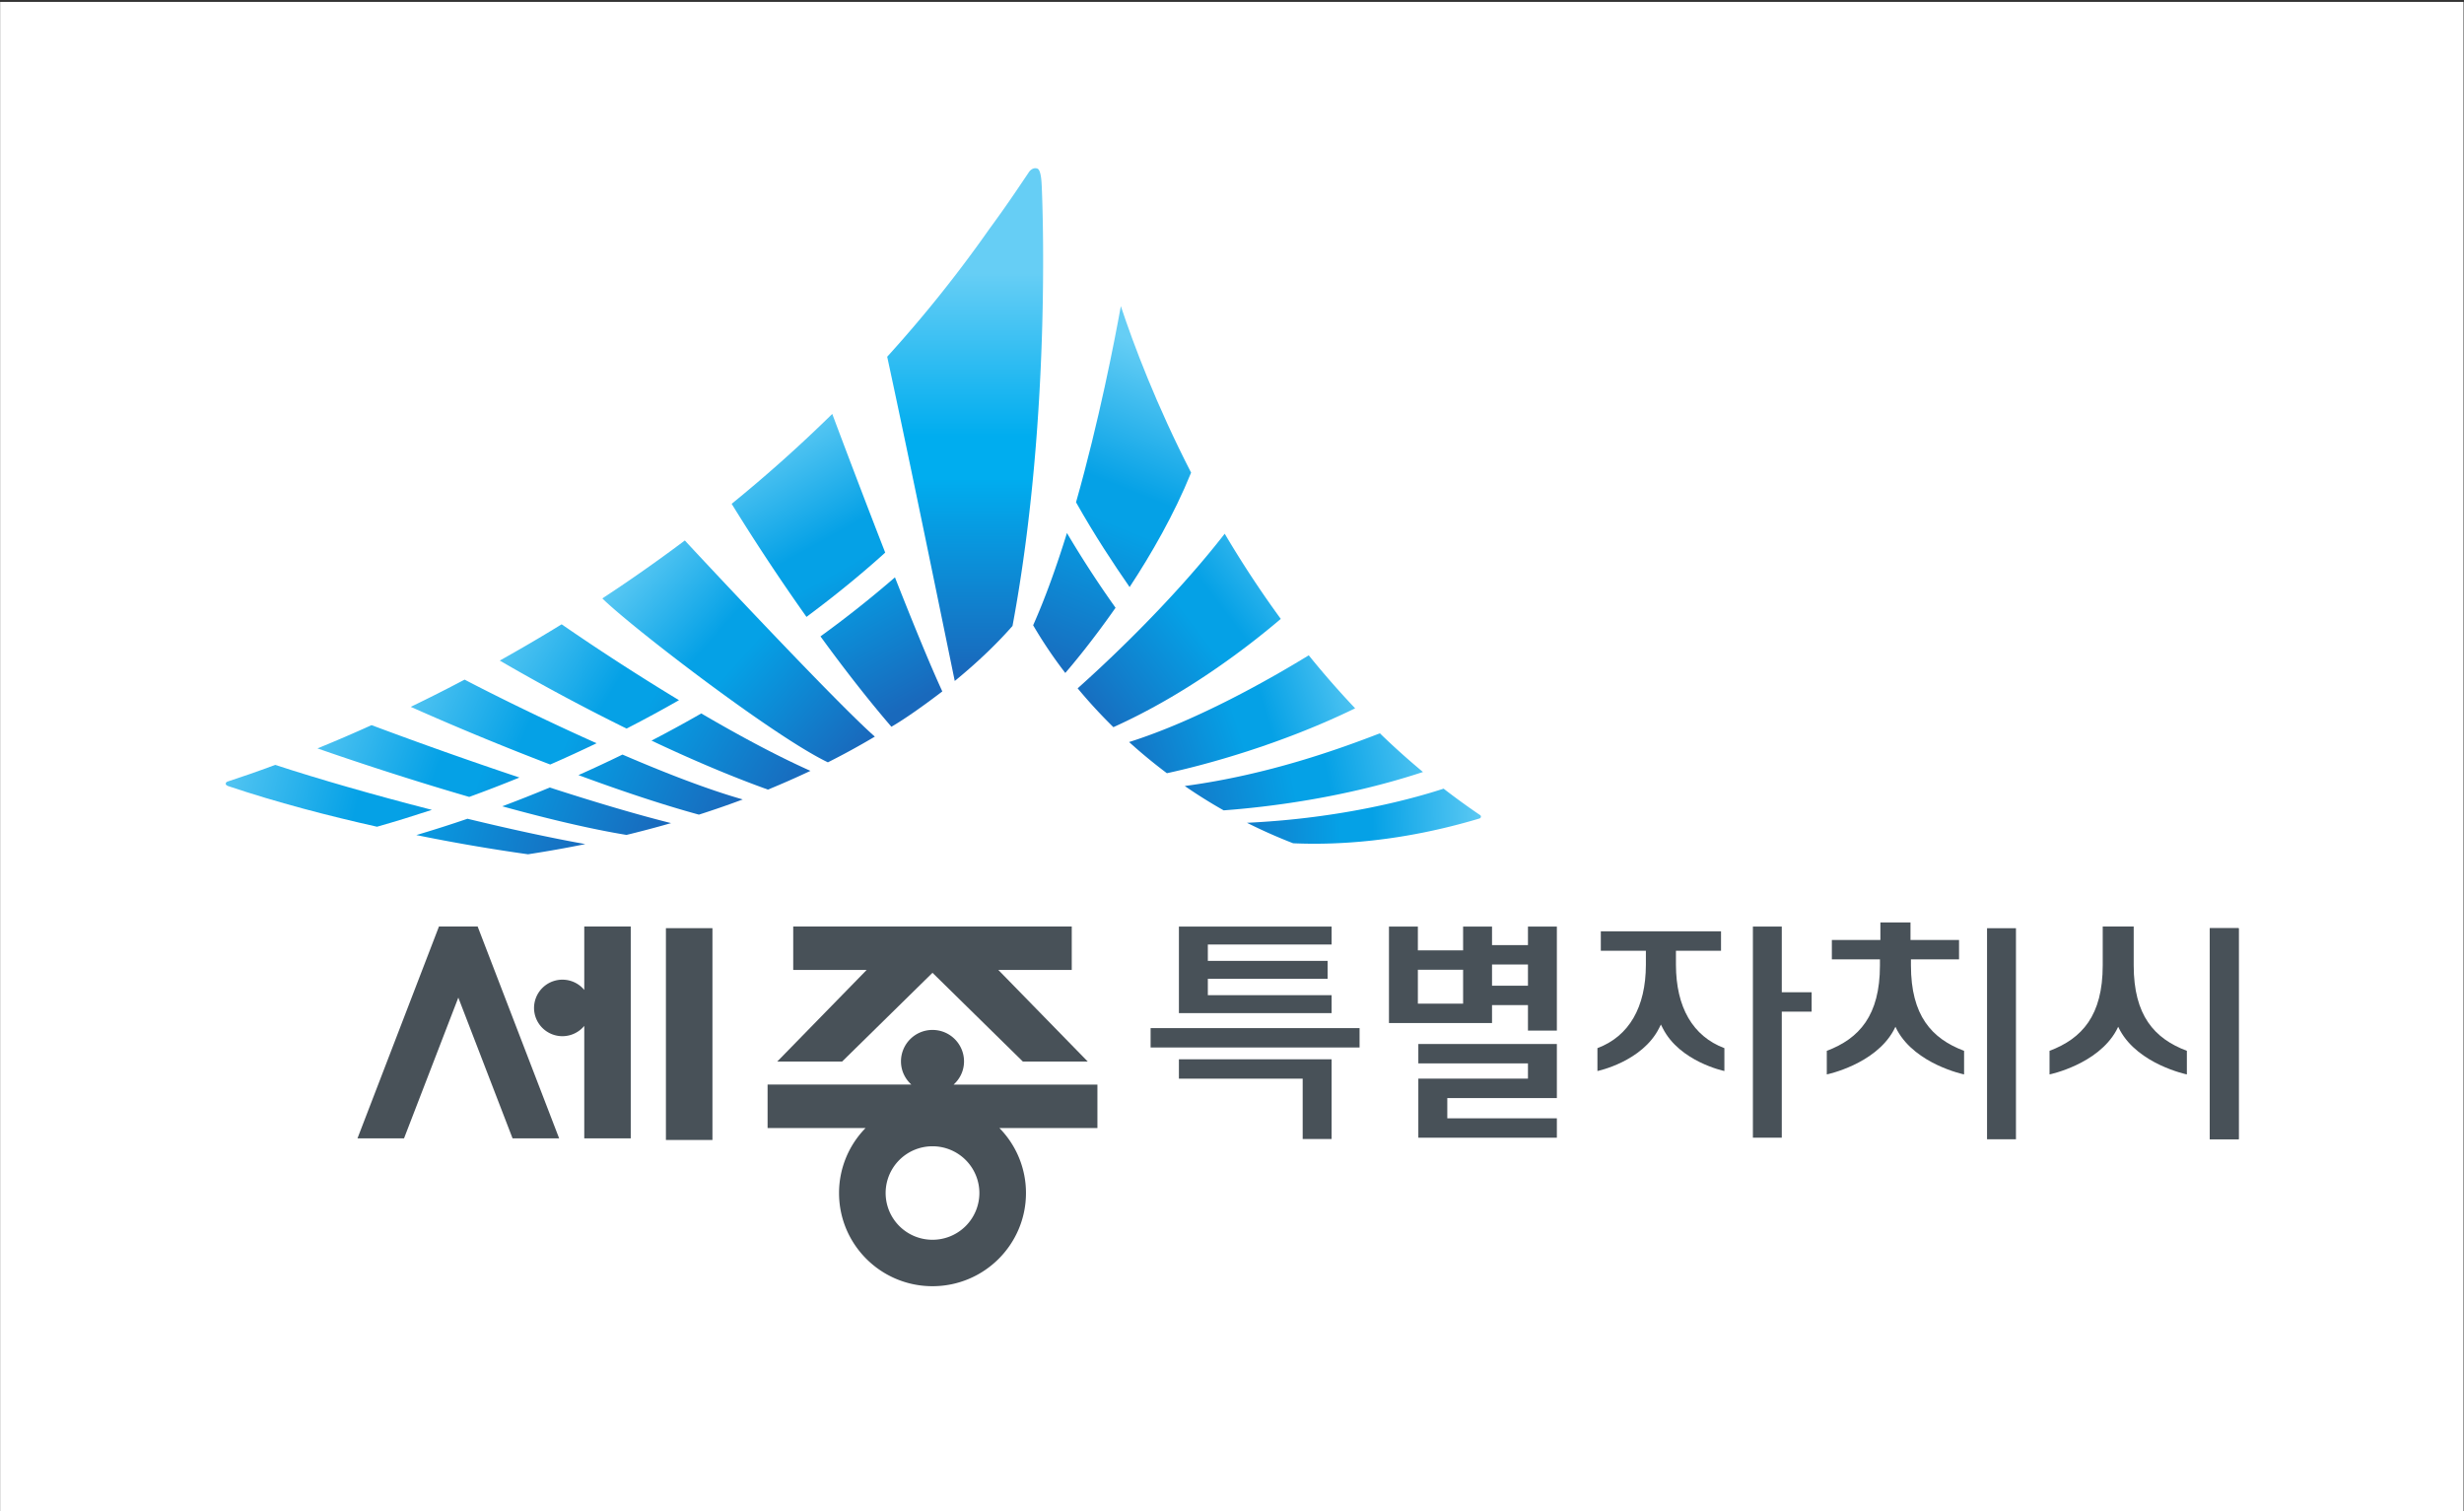 <svg xmlns="http://www.w3.org/2000/svg" xml:space="preserve" width="1141.461" height="700" viewBox="0 0 1141.461 700"><rect x="0" y="0" width="1141.461" height="700" fill="#333333" stroke="none"/><defs><linearGradient id="a" x1="0" x2="1" y1="0" y2="0" gradientTransform="matrix(0 -33.419 -33.506 0 2787.8 2642.273)" gradientUnits="userSpaceOnUse" spreadMethod="pad"><stop offset="0" style="stop-opacity:1;stop-color:#66cef5"/><stop offset="0.411" style="stop-opacity:1;stop-color:#00adef"/><stop offset="0.517" style="stop-opacity:1;stop-color:#00adef"/><stop offset="1" style="stop-opacity:1;stop-color:#1969bc"/></linearGradient><linearGradient id="b" x1="0" x2="1" y1="0" y2="0" gradientTransform="matrix(33.456 -7.356 -7.926 -33.477 2722.854 2600.326)" gradientUnits="userSpaceOnUse" spreadMethod="pad"><stop offset="0" style="stop-opacity:1;stop-color:#66cef5"/><stop offset="0.411" style="stop-opacity:1;stop-color:#05a1e6"/><stop offset="0.517" style="stop-opacity:1;stop-color:#05a1e6"/><stop offset="1" style="stop-opacity:1;stop-color:#1969bc"/></linearGradient><linearGradient id="c" x1="0" x2="1" y1="0" y2="0" gradientTransform="matrix(29.263 -11.99 -12.506 -29.37 2738.902 2608.74)" gradientUnits="userSpaceOnUse" spreadMethod="pad"><stop offset="0" style="stop-opacity:1;stop-color:#66cef5"/><stop offset="0.411" style="stop-opacity:1;stop-color:#05a1e6"/><stop offset="0.517" style="stop-opacity:1;stop-color:#05a1e6"/><stop offset="1" style="stop-opacity:1;stop-color:#1969bc"/></linearGradient><linearGradient id="d" x1="0" x2="1" y1="0" y2="0" gradientTransform="matrix(29.263 -11.99 -12.506 -29.37 2738.842 2608.596)" gradientUnits="userSpaceOnUse" spreadMethod="pad"><stop offset="0" style="stop-opacity:1;stop-color:#66cef5"/><stop offset="0.411" style="stop-opacity:1;stop-color:#05a1e6"/><stop offset="0.517" style="stop-opacity:1;stop-color:#05a1e6"/><stop offset="1" style="stop-opacity:1;stop-color:#1969bc"/></linearGradient><linearGradient id="e" x1="0" x2="1" y1="0" y2="0" gradientTransform="matrix(31.54 -10.446 -11 -31.613 2730.533 2605.148)" gradientUnits="userSpaceOnUse" spreadMethod="pad"><stop offset="0" style="stop-opacity:1;stop-color:#66cef5"/><stop offset="0.411" style="stop-opacity:1;stop-color:#05a1e6"/><stop offset="0.517" style="stop-opacity:1;stop-color:#05a1e6"/><stop offset="1" style="stop-opacity:1;stop-color:#1969bc"/></linearGradient><linearGradient id="f" x1="0" x2="1" y1="0" y2="0" gradientTransform="matrix(31.54 -10.446 -11 -31.613 2730.469 2604.963)" gradientUnits="userSpaceOnUse" spreadMethod="pad"><stop offset="0" style="stop-opacity:1;stop-color:#66cef5"/><stop offset="0.411" style="stop-opacity:1;stop-color:#05a1e6"/><stop offset="0.517" style="stop-opacity:1;stop-color:#05a1e6"/><stop offset="1" style="stop-opacity:1;stop-color:#1969bc"/></linearGradient><linearGradient id="g" x1="0" x2="1" y1="0" y2="0" gradientTransform="matrix(33.456 -7.356 -7.926 -33.477 2722.955 2600.754)" gradientUnits="userSpaceOnUse" spreadMethod="pad"><stop offset="0" style="stop-opacity:1;stop-color:#66cef5"/><stop offset="0.411" style="stop-opacity:1;stop-color:#05a1e6"/><stop offset="0.517" style="stop-opacity:1;stop-color:#05a1e6"/><stop offset="1" style="stop-opacity:1;stop-color:#1969bc"/></linearGradient><linearGradient id="h" x1="0" x2="1" y1="0" y2="0" gradientTransform="matrix(-20.122 -15.227 -14.955 19.814 2817.34 2620.754)" gradientUnits="userSpaceOnUse" spreadMethod="pad"><stop offset="0" style="stop-opacity:1;stop-color:#66cef5"/><stop offset="0.411" style="stop-opacity:1;stop-color:#05a1e6"/><stop offset="0.517" style="stop-opacity:1;stop-color:#05a1e6"/><stop offset="1" style="stop-opacity:1;stop-color:#1969bc"/></linearGradient><linearGradient id="i" x1="0" x2="1" y1="0" y2="0" gradientTransform="matrix(-26.296 -5.437 -5.025 26.128 2828.914 2602.65)" gradientUnits="userSpaceOnUse" spreadMethod="pad"><stop offset="0" style="stop-opacity:1;stop-color:#66cef5"/><stop offset="0.411" style="stop-opacity:1;stop-color:#05a1e6"/><stop offset="0.517" style="stop-opacity:1;stop-color:#05a1e6"/><stop offset="1" style="stop-opacity:1;stop-color:#1969bc"/></linearGradient><linearGradient id="j" x1="0" x2="1" y1="0" y2="0" gradientTransform="matrix(-22.755 -7.486 -7.139 22.565 2822.26 2608.769)" gradientUnits="userSpaceOnUse" spreadMethod="pad"><stop offset="0" style="stop-opacity:1;stop-color:#66cef5"/><stop offset="0.411" style="stop-opacity:1;stop-color:#05a1e6"/><stop offset="0.517" style="stop-opacity:1;stop-color:#05a1e6"/><stop offset="1" style="stop-opacity:1;stop-color:#1969bc"/></linearGradient><linearGradient id="k" x1="0" x2="1" y1="0" y2="0" gradientTransform="matrix(-25.142 -1.065 -.658 25.049 2832.344 2596.99)" gradientUnits="userSpaceOnUse" spreadMethod="pad"><stop offset="0" style="stop-opacity:1;stop-color:#66cef5"/><stop offset="0.411" style="stop-opacity:1;stop-color:#05a1e6"/><stop offset="0.517" style="stop-opacity:1;stop-color:#05a1e6"/><stop offset="1" style="stop-opacity:1;stop-color:#1969bc"/></linearGradient><linearGradient id="l" x1="0" x2="1" y1="0" y2="0" gradientTransform="matrix(25.948 -15.239 -15.711 -26.118 2747.493 2613.423)" gradientUnits="userSpaceOnUse" spreadMethod="pad"><stop offset="0" style="stop-opacity:1;stop-color:#66cef5"/><stop offset="0.411" style="stop-opacity:1;stop-color:#05a1e6"/><stop offset="0.517" style="stop-opacity:1;stop-color:#05a1e6"/><stop offset="1" style="stop-opacity:1;stop-color:#1969bc"/></linearGradient><linearGradient id="m" x1="0" x2="1" y1="0" y2="0" gradientTransform="matrix(25.948 -15.239 -15.711 -26.118 2747.655 2613.692)" gradientUnits="userSpaceOnUse" spreadMethod="pad"><stop offset="0" style="stop-opacity:1;stop-color:#66cef5"/><stop offset="0.411" style="stop-opacity:1;stop-color:#05a1e6"/><stop offset="0.517" style="stop-opacity:1;stop-color:#05a1e6"/><stop offset="1" style="stop-opacity:1;stop-color:#1969bc"/></linearGradient><linearGradient id="n" x1="0" x2="1" y1="0" y2="0" gradientTransform="matrix(12.645 -23.078 -23.36 -12.984 2770.559 2629.172)" gradientUnits="userSpaceOnUse" spreadMethod="pad"><stop offset="0" style="stop-opacity:1;stop-color:#66cef5"/><stop offset="0.411" style="stop-opacity:1;stop-color:#05a1e6"/><stop offset="0.517" style="stop-opacity:1;stop-color:#05a1e6"/><stop offset="1" style="stop-opacity:1;stop-color:#1969bc"/></linearGradient><linearGradient id="o" x1="0" x2="1" y1="0" y2="0" gradientTransform="matrix(12.645 -23.078 -23.36 -12.984 2770.902 2629.362)" gradientUnits="userSpaceOnUse" spreadMethod="pad"><stop offset="0" style="stop-opacity:1;stop-color:#66cef5"/><stop offset="0.411" style="stop-opacity:1;stop-color:#05a1e6"/><stop offset="0.517" style="stop-opacity:1;stop-color:#05a1e6"/><stop offset="1" style="stop-opacity:1;stop-color:#1969bc"/></linearGradient><linearGradient id="p" x1="0" x2="1" y1="0" y2="0" gradientTransform="scale(26.061 -26.061) rotate(41.438 185.775 89.693)" gradientUnits="userSpaceOnUse" spreadMethod="pad"><stop offset="0" style="stop-opacity:1;stop-color:#66cef5"/><stop offset="0.411" style="stop-opacity:1;stop-color:#05a1e6"/><stop offset="0.517" style="stop-opacity:1;stop-color:#05a1e6"/><stop offset="1" style="stop-opacity:1;stop-color:#1969bc"/></linearGradient><linearGradient id="q" x1="0" x2="1" y1="0" y2="0" gradientTransform="matrix(-11.038 -26.606 -26.512 10.571 2805.031 2635.343)" gradientUnits="userSpaceOnUse" spreadMethod="pad"><stop offset="0" style="stop-opacity:1;stop-color:#66cef5"/><stop offset="0.411" style="stop-opacity:1;stop-color:#05a1e6"/><stop offset="0.517" style="stop-opacity:1;stop-color:#05a1e6"/><stop offset="1" style="stop-opacity:1;stop-color:#1969bc"/></linearGradient><linearGradient id="r" x1="0" x2="1" y1="0" y2="0" gradientTransform="matrix(-11.038 -26.606 -26.512 10.571 2805.777 2635.046)" gradientUnits="userSpaceOnUse" spreadMethod="pad"><stop offset="0" style="stop-opacity:1;stop-color:#66cef5"/><stop offset="0.411" style="stop-opacity:1;stop-color:#05a1e6"/><stop offset="0.517" style="stop-opacity:1;stop-color:#05a1e6"/><stop offset="1" style="stop-opacity:1;stop-color:#1969bc"/></linearGradient></defs><g style="opacity:1"><path d="M-185.292 2095.401h855.063v523.967h-855.063z" style="color:#000;font-style:normal;font-variant:normal;font-weight:400;font-stretch:normal;font-size:medium;font-family:sans-serif;font-variant-ligatures:normal;font-variant-position:normal;font-variant-caps:normal;font-variant-numeric:normal;font-variant-alternates:normal;font-variant-east-asian:normal;font-feature-settings:normal;text-indent:0;text-decoration:none;text-decoration-line:none;text-decoration-style:solid;text-decoration-color:#000;letter-spacing:normal;word-spacing:normal;text-transform:none;writing-mode:lr-tb;direction:ltr;text-orientation:mixed;dominant-baseline:auto;baseline-shift:baseline;text-anchor:start;clip-rule:nonzero;display:inline;overflow:visible;visibility:visible;color-interpolation:sRGB;vector-effect:none;fill:#fff;fill-opacity:1;fill-rule:nonzero;stroke:none;stroke-width:1.033;stroke-linecap:butt;stroke-linejoin:miter;stroke-miterlimit:4;stroke-dasharray:none;stroke-dashoffset:0;stroke-opacity:1;color-rendering:auto;image-rendering:auto;shape-rendering:auto;text-rendering:auto;enable-background:accumulate;stop-color:#000;stop-opacity:1" transform="matrix(1.333 0 0 -1.333 247.745 3493.18)"/><path d="M-185.809 2094.885v525h856.096v-525zm1.034 1.033h854.029v522.934h-854.03z" style="color:#000;font-style:normal;font-variant:normal;font-weight:400;font-stretch:normal;font-size:medium;font-family:sans-serif;font-variant-ligatures:normal;font-variant-position:normal;font-variant-caps:normal;font-variant-numeric:normal;font-variant-alternates:normal;font-variant-east-asian:normal;font-feature-settings:normal;text-indent:0;text-decoration:none;text-decoration-line:none;text-decoration-style:solid;text-decoration-color:#000;letter-spacing:normal;word-spacing:normal;text-transform:none;writing-mode:lr-tb;direction:ltr;text-orientation:mixed;dominant-baseline:auto;baseline-shift:baseline;text-anchor:start;clip-rule:nonzero;display:inline;overflow:visible;visibility:visible;color-interpolation:sRGB;vector-effect:none;fill:#fff;fill-opacity:1;fill-rule:nonzero;stroke:none;stroke-width:1.033;stroke-linecap:butt;stroke-linejoin:miter;stroke-miterlimit:4;stroke-dasharray:none;stroke-dashoffset:0;stroke-opacity:1;color-rendering:auto;image-rendering:auto;shape-rendering:auto;text-rendering:auto;enable-background:accumulate;stop-color:#000;stop-opacity:1" transform="matrix(1.333 0 0 -1.333 247.745 3493.18)"/></g><path d="m0 0 7.6 7.463S15.141.061 15.199 0h5.456l-7.518 7.701h6.171v3.653H-4.109V7.701h6.173L-5.454 0z" style="fill:#485158;fill-opacity:1;fill-rule:nonzero;stroke:none" transform="matrix(5.51 0 0 -5.51 390.106 491.751)"/><path d="m0 0-6.852-17.812h3.914L1.627-5.976l4.562-11.836h3.916L3.253 0Z" style="fill:#485158;fill-opacity:1;fill-rule:nonzero;stroke:none" transform="matrix(5.51 0 0 -5.51 203.352 429.195)"/><path d="M45.569 2224.386h16.17v73.606h-16.17Z" style="fill:#485158;fill-opacity:1;fill-rule:nonzero;stroke:none;stroke-width:4.132" transform="matrix(1.333 0 0 -1.333 247.745 3493.18)"/><path d="M0 0a2.386 2.386 0 0 1-4.223-1.511A2.382 2.382 0 0 1-1.84-3.888c.74 0 1.402.337 1.84.864v-9.456h3.908V5.332H0Z" style="fill:#485158;fill-opacity:1;fill-rule:nonzero;stroke:none" transform="matrix(5.51 0 0 -5.51 270.665 458.57)"/><path d="M0 0a3.934 3.934 0 0 0-3.939 3.929A3.934 3.934 0 0 0 0 7.859a3.936 3.936 0 0 0 3.943-3.93A3.936 3.936 0 0 0 0 0m13.867 13.047H1.777c.536.484.875 1.174.875 1.95A2.648 2.648 0 0 1 0 17.641a2.647 2.647 0 0 1-2.649-2.644c0-.776.34-1.466.874-1.95h-12.089V9.392h8.237a7.794 7.794 0 0 1-2.229-5.463C-7.856-.397-4.34-3.904 0-3.904S7.86-.397 7.86 3.929a7.784 7.784 0 0 1-2.233 5.463h8.24z" style="fill:#485158;fill-opacity:1;fill-rule:nonzero;stroke:none" transform="matrix(5.51 0 0 -5.51 431.979 574.299)"/><path d="M0 0v-1.631h9.217v-1.283H0v-4.963h11.647v1.629H2.435v1.702h9.212V0Z" style="fill:#485158;fill-opacity:1;fill-rule:nonzero;stroke:none" transform="matrix(5.51 0 0 -5.51 657.05 483.605)"/><path d="M0 0v1.689h3.021V-.096H0Zm-6.235-1.506v2.751h3.803v-2.847h-3.803Zm9.256 6.383V3.321H0v1.556h-2.432V2.875h-3.803v2.002h-2.43v-8.109H0v1.505h3.021v-2.144h2.43v8.748z" style="fill:#485158;fill-opacity:1;fill-rule:nonzero;stroke:none" transform="matrix(5.51 0 0 -5.51 691.19 456.088)"/><path d="M0 0v-1.628h10.406v-5.074h2.431V0Z" style="fill:#485158;fill-opacity:1;fill-rule:nonzero;stroke:none" transform="matrix(5.51 0 0 -5.51 546.137 490.7)"/><path d="M0 0v-7.274h12.837v1.508H2.432v1.375h10.069v1.507H2.432v1.375h10.405V0Z" style="fill:#485158;fill-opacity:1;fill-rule:nonzero;stroke:none" transform="matrix(5.51 0 0 -5.51 546.137 429.214)"/><path d="M582.11 2224.63h10.042v73.346h-10.041z" style="fill:#485158;fill-opacity:1;fill-rule:nonzero;stroke:none;stroke-width:4.132" transform="matrix(1.333 0 0 -1.333 247.745 3493.18)"/><path d="M0 0v-17.749h2.428v10.596h2.511v1.63H2.428V0Z" style="fill:#485158;fill-opacity:1;fill-rule:nonzero;stroke:none" transform="matrix(5.51 0 0 -5.51 812.041 429.214)"/><path d="M0 0v1.178h3.79v1.633H-6.316V1.178h3.789V0c-.006-3.57-1.412-6.007-4.074-7.01v-1.923c.038.007 3.763.789 5.182 3.601l.154.307.156-.307c1.42-2.812 5.146-3.594 5.182-3.601v1.923C1.413-6.007.008-3.57 0 0" style="fill:#485158;fill-opacity:1;fill-rule:nonzero;stroke:none" transform="matrix(5.51 0 0 -5.51 776.389 446.91)"/><path d="M504.698 2224.63h10.05v73.346h-10.05z" style="fill:#485158;fill-opacity:1;fill-rule:nonzero;stroke:none;stroke-width:4.132" transform="matrix(1.333 0 0 -1.333 247.745 3493.18)"/><path d="M0 0h.007v-1.472h4.081v-1.63H.044v-.505c0-4.22 1.741-6.156 4.469-7.186v-1.982l-.009.002c-.037.007-4.039.845-5.607 3.694l-.156.309-.156-.309c-1.566-2.849-5.566-3.687-5.606-3.694l-.009-.002v1.982c2.727 1.03 4.469 2.966 4.469 7.186v.505h-4.043v1.63h4.08V0h.005z" style="fill:#485158;fill-opacity:1;fill-rule:nonzero;stroke:none" transform="matrix(5.51 0 0 -5.51 885.009 427.312)"/><path d="M214.013 2256.528h72.623v6.731h-72.623zM582.11 2224.63h10.042v73.346h-10.041z" style="fill:#485158;fill-opacity:1;fill-rule:nonzero;stroke:none;stroke-width:4.132" transform="matrix(1.333 0 0 -1.333 247.745 3493.18)"/><path d="M0 0v3.265h-2.604V0c0-4.22-1.743-6.156-4.472-7.186v-1.982l.011.001c.041.008 4.041.846 5.606 3.695l.155.309.158-.309C.42-8.321 4.423-9.159 4.46-9.167l.01-.001v1.982C1.741-6.156 0-4.22 0 0" style="fill:#485158;fill-opacity:1;fill-rule:nonzero;stroke:none" transform="matrix(5.51 0 0 -5.51 988.448 447.185)"/><path d="M2793.129 2650.699c-.711-1.054-1.797-2.699-3.326-4.776a109.966 109.966 0 0 0-8.559-10.7c1.91-8.829 4.823-23.105 5.68-27.258 2.201 1.798 3.792 3.415 4.856 4.627 3.4 18.225 2.454 37.023 2.454 37.023-.01.153-.036 1.313-.367 1.428a.54.54 0 0 1-.172.029c-.351.001-.566-.373-.566-.373" style="fill:url(#a);stroke:none" transform="matrix(5.51 0 0 -5.51 -14913.656 14685.333)"/><path d="M2741.655 2595.01a155.506 155.506 0 0 1 9.392-1.616c1.663.256 3.27.542 4.815.857-3.008.541-6.43 1.287-9.907 2.131a104.251 104.251 0 0 0-4.3-1.372" style="fill:url(#b);stroke:none" transform="matrix(5.51 0 0 -5.51 -14913.656 14685.333)"/><path d="M2741.184 2605.79a239.292 239.292 0 0 1 11.729-4.849c1.343.585 2.641 1.185 3.898 1.788-4.608 2.059-8.859 4.177-11.098 5.349a132.678 132.678 0 0 0-4.529-2.288" style="fill:url(#c);stroke:none" transform="matrix(5.51 0 0 -5.51 -14913.656 14685.333)"/><path d="M2755.286 2600.051c3.562-1.315 7.073-2.491 10.128-3.324 1.281.409 2.512.837 3.687 1.278-2.955.84-6.564 2.242-10.113 3.772a114.685 114.685 0 0 0-3.702-1.726" style="fill:url(#d);stroke:none" transform="matrix(5.51 0 0 -5.51 -14913.656 14685.333)"/><path d="M2748.88 2597.428c3.682-1.016 7.372-1.904 10.445-2.406 1.288.313 2.54.646 3.748.993-3.068.766-6.655 1.848-10.198 2.993a120.98 120.98 0 0 0-3.995-1.58" style="fill:url(#e);stroke:none" transform="matrix(5.51 0 0 -5.51 -14913.656 14685.333)"/><path d="M2733.344 2602.296c2.735-.957 7.58-2.576 12.758-4.079 1.446.524 2.854 1.072 4.224 1.63a369.591 369.591 0 0 0-12.435 4.405 129.853 129.853 0 0 0-4.547-1.956" style="fill:url(#f);stroke:none" transform="matrix(5.51 0 0 -5.51 -14913.656 14685.333)"/><path d="M2725.893 2599.544c-.162-.049-.256-.084-.263-.223 0-.073.071-.147.236-.203 4.067-1.366 8.42-2.499 12.485-3.407 1.576.448 3.112.922 4.613 1.417-4.829 1.237-9.55 2.596-13.173 3.781-1.582-.59-2.9-1.04-3.898-1.365" style="fill:url(#g);stroke:none" transform="matrix(5.51 0 0 -5.51 -14913.656 14685.333)"/><path d="M2797.256 2607.346a43.21 43.21 0 0 1 3.005-3.265c6.041 2.719 11.158 6.623 14.074 9.102a88.226 88.226 0 0 0-4.714 7.162c-4.644-5.965-10.408-11.255-12.365-12.999" style="fill:url(#h);stroke:none" transform="matrix(5.51 0 0 -5.51 -14913.656 14685.333)"/><path d="M2806.261 2599.134a42.815 42.815 0 0 1 3.272-2.047c3.656.271 10.161 1.044 16.757 3.226a63.6 63.6 0 0 0-3.623 3.251c-3.356-1.295-9.363-3.487-16.406-4.43" style="fill:url(#i);stroke:none" transform="matrix(5.51 0 0 -5.51 -14913.656 14685.333)"/><path d="M2801.582 2602.831a44.642 44.642 0 0 1 3.178-2.621c3.156.678 9.543 2.394 15.827 5.455a74.85 74.85 0 0 0-3.9 4.457c-3.23-1.98-9.378-5.482-15.105-7.291" style="fill:url(#j);stroke:none" transform="matrix(5.51 0 0 -5.51 -14913.656 14685.333)"/><path d="M2811.493 2596.042a44.498 44.498 0 0 1 3.881-1.722c3.622-.161 9.086.111 15.658 2.081.148.045.174.212.061.288a61.531 61.531 0 0 0-3.068 2.222c-2.305-.755-8.363-2.487-16.532-2.869" style="fill:url(#k);stroke:none" transform="matrix(5.51 0 0 -5.51 -14913.656 14685.333)"/><path d="M2748.67 2609.68a175.92 175.92 0 0 1 10.662-5.718c1.536.789 3.01 1.588 4.407 2.388a197.072 197.072 0 0 0-9.866 6.378 140.015 140.015 0 0 0-5.203-3.048" style="fill:url(#l);stroke:none" transform="matrix(5.51 0 0 -5.51 -14913.656 14685.333)"/><path d="M2761.428 2602.951c3.126-1.479 6.488-2.934 9.79-4.119a73.27 73.27 0 0 1 3.573 1.576c-2.842 1.268-6.031 2.985-9.178 4.827a110.587 110.587 0 0 0-4.185-2.284" style="fill:url(#m);stroke:none" transform="matrix(5.51 0 0 -5.51 -14913.656 14685.333)"/><path d="M2775.635 2611.713c1.852-2.548 3.891-5.19 5.963-7.597 1.736 1.001 4.28 2.971 4.28 2.971-1.029 2.226-2.503 5.835-3.982 9.59a91.768 91.768 0 0 0-6.261-4.964" style="fill:url(#n);stroke:none" transform="matrix(5.51 0 0 -5.51 -14913.656 14685.333)"/><path d="M2768.167 2622.857a178.866 178.866 0 0 1 6.291-9.505c2.958 2.197 5.179 4.099 6.619 5.405a981.32 981.32 0 0 0-4.452 11.659 121.368 121.368 0 0 0-8.458-7.559" style="fill:url(#o);stroke:none" transform="matrix(5.51 0 0 -5.51 -14913.656 14685.333)"/><path d="M2757.294 2614.906c2.365-2.345 14.404-11.607 18.965-13.781a63.872 63.872 0 0 1 3.947 2.162c-3.231 2.828-14.812 15.22-15.975 16.49a131.344 131.344 0 0 0-6.937-4.871" style="fill:url(#p);stroke:none" transform="matrix(5.51 0 0 -5.51 -14913.656 14685.333)"/><path d="M2797.12 2622.986c1.595-2.828 3.141-5.151 4.504-7.127 1.819 2.767 3.739 6.097 5.171 9.62-2.928 5.699-4.827 10.744-5.907 13.997-.535-2.95-1.843-9.709-3.768-16.49" style="fill:url(#q);stroke:none" transform="matrix(5.51 0 0 -5.51 -14913.656 14685.333)"/><path d="M2793.515 2612.648a37.742 37.742 0 0 1 2.703-4.01c.522.603 2.226 2.621 4.225 5.483a88.237 88.237 0 0 0-4.087 6.284c-.852-2.749-1.801-5.421-2.841-7.757" style="fill:url(#r);stroke:none" transform="matrix(5.51 0 0 -5.51 -14913.656 14685.333)"/></svg>